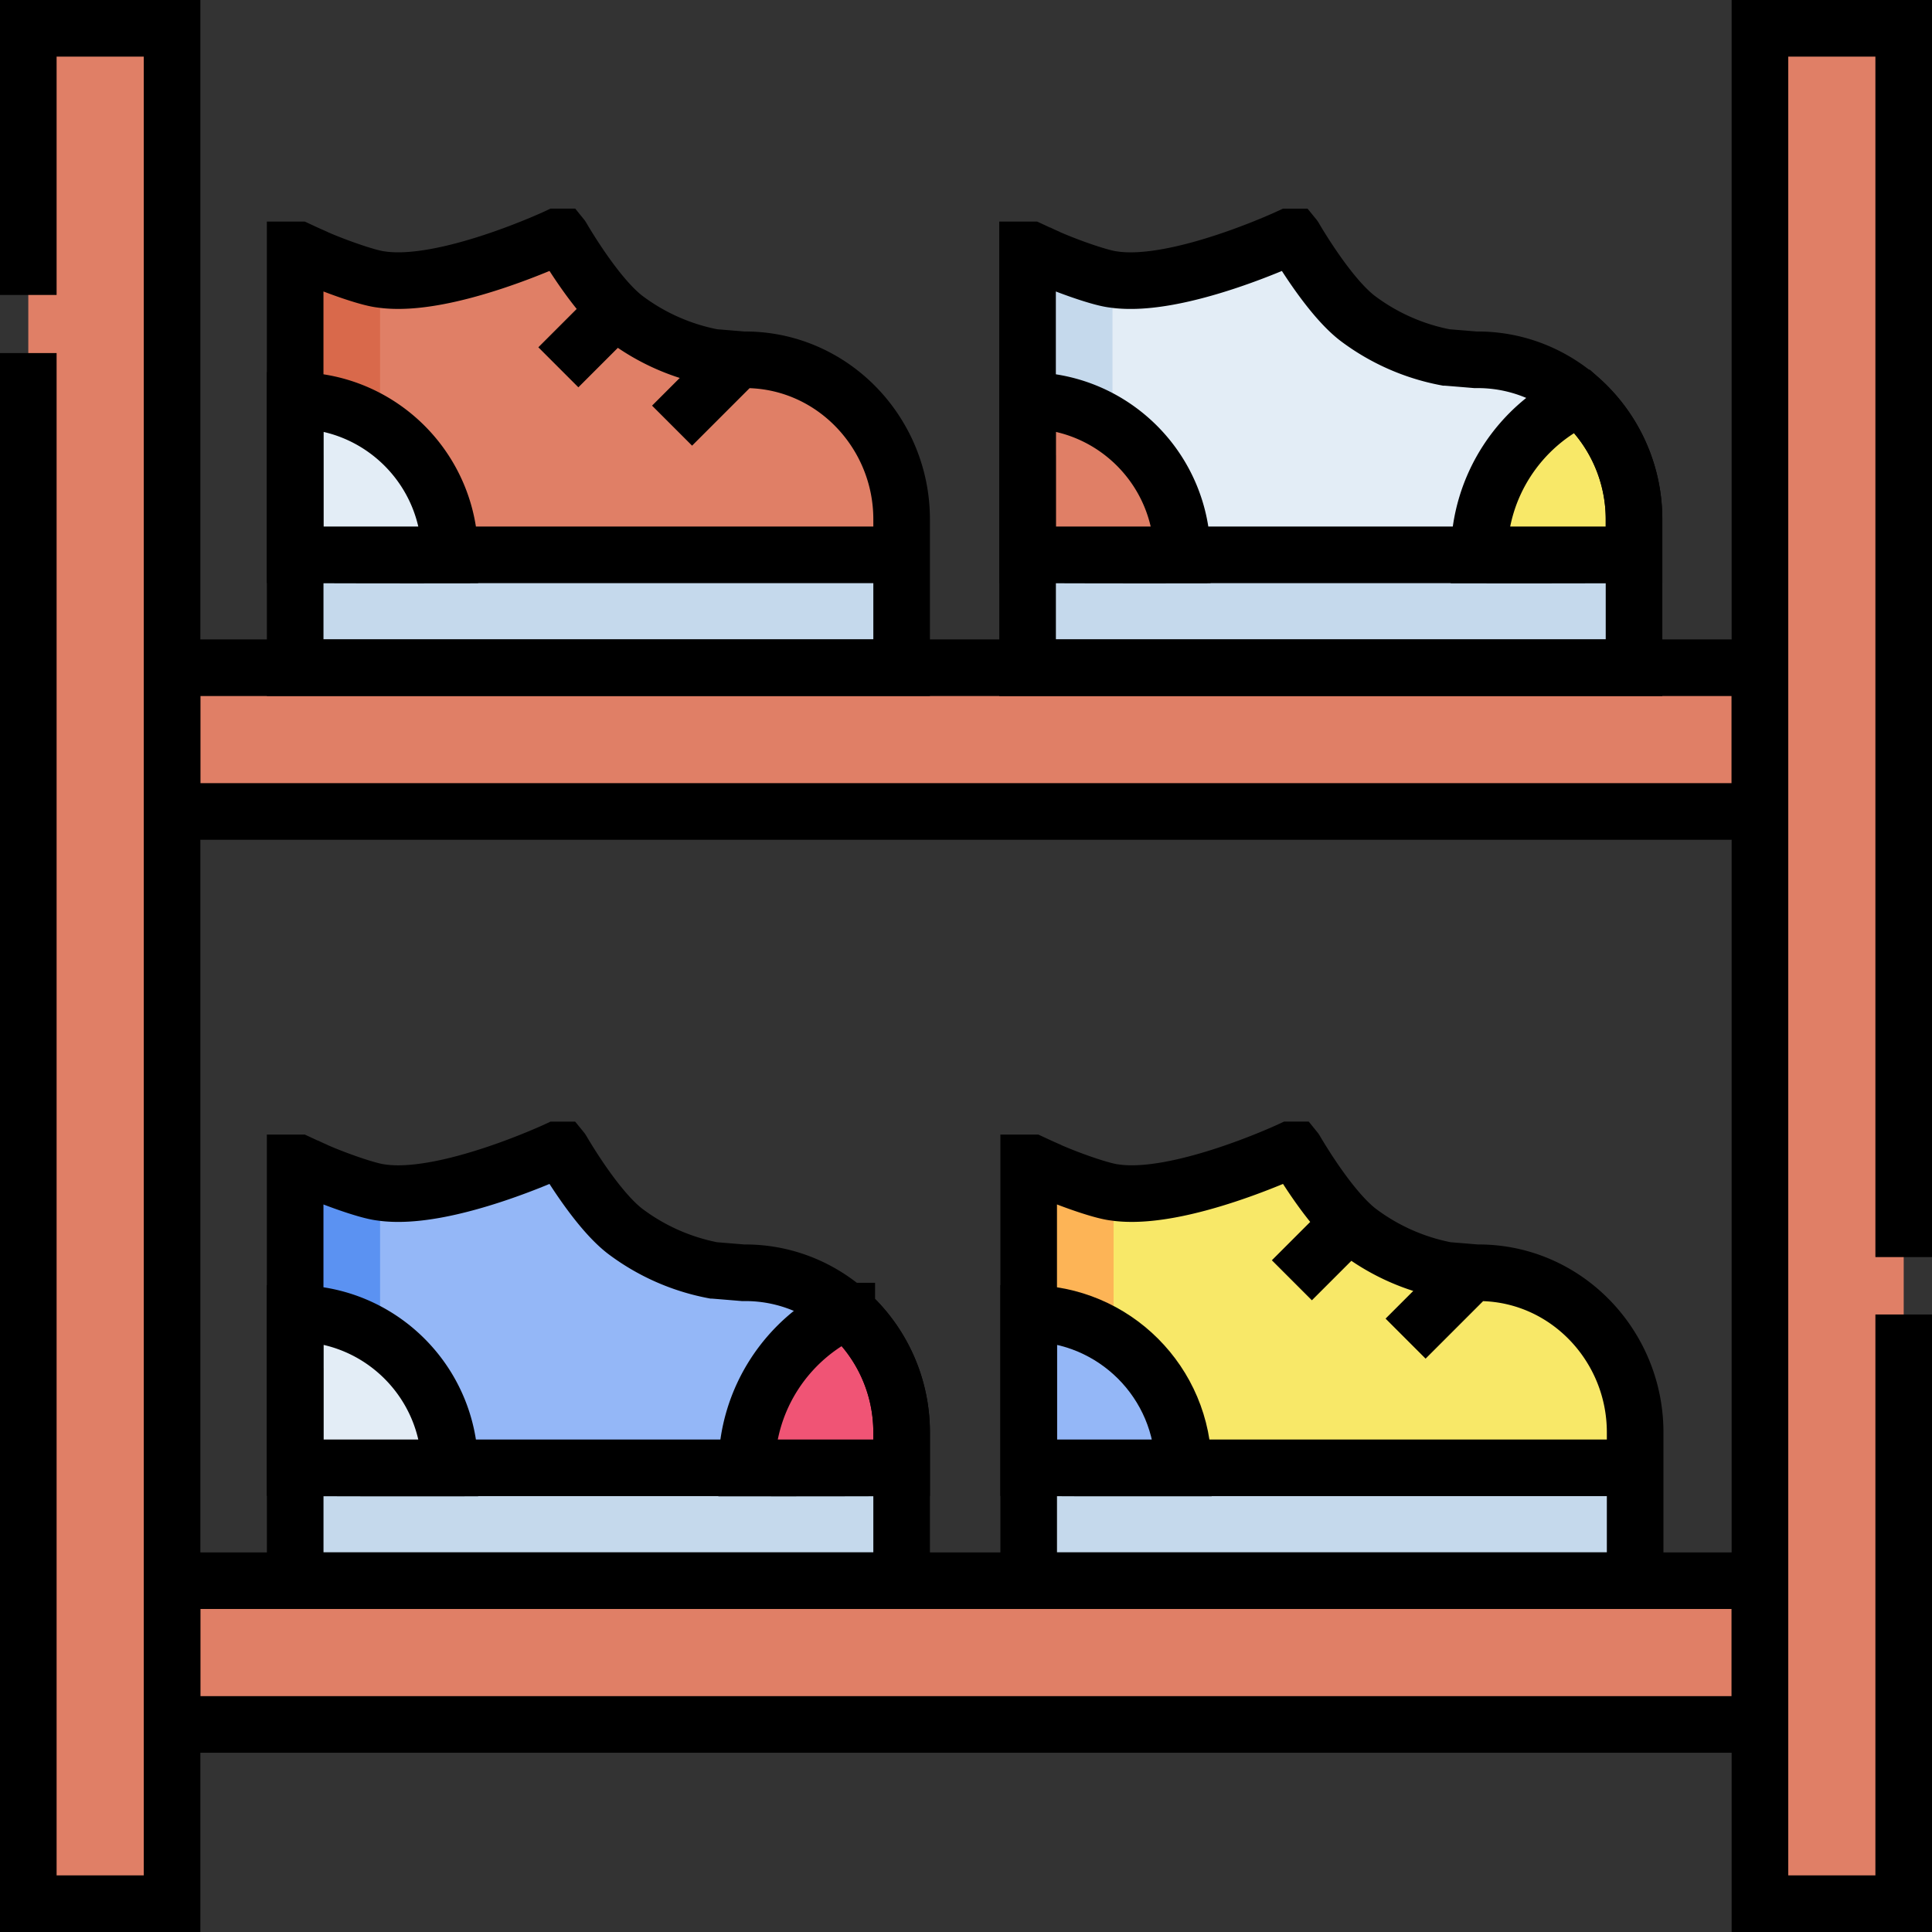 <svg xmlns="http://www.w3.org/2000/svg" version="1.1" xmlns:xlink="http://www.w3.org/1999/xlink" width="512" height="512" x="0" y="0" viewBox="0 0 512 512" style="enable-background:new 0 0 512 512" xml:space="preserve"><rect x="0" y="0" width="512" height="512" fill="#333333" stroke="none"/><g><path d="M7.5 7.5h38.094v497H7.5zM466.406 7.5H504.5v497h-38.094z" style="" fill="#e07f66" data-original="#e07f66"/><path d="M236.953 227.54h38.094v420.812h-38.094z" style="" transform="rotate(90 256 437.946)" fill="#e07f66" data-original="#e07f66"/><path d="M236.953-14.406h38.094v420.812h-38.094z" style="" transform="rotate(90 256 196)" fill="#e07f66" data-original="#e07f66"/><path d="M238.936 379.569v39.33H78.226v-56.32l-.01 26.41v-80.82h.9c1.19.55 1.79.85 3.41 1.56.01.01.01.01.02.01 4.22 2.01 14.09 5.68 18.18 6.24l.25.03c17.04 2.54 46.58-11.27 46.58-11.27h1.31c.09.11 8.96 15.66 16.95 21.67a56.383 56.383 0 0 0 23.21 10.24c2.65.21 5.27.43 7.92.65.56-.01 1.12 0 1.67.01 22.58.63 40.32 19.67 40.32 42.26z" style="" fill="#94b7f7" data-original="#94b7f7"/><path d="M238.94 379.57V389c-7.83.03-23.05.07-41.06.05.01-18.42 10.85-34.3 26.51-41.59h.01a42.689 42.689 0 0 1 14.54 32.11z" style="" fill="#f05475" data-original="#f05475"/><path d="M78.226 388.989h160.71v29.91H78.226z" style="" fill="#c5d9ec" data-original="#c5d9ec"/><path d="M100.726 315.979v62.21c-11.6-.01-20.01-.04-22.5-.06v-69.96h.89c1.19.55 1.79.85 3.41 1.56.01.01.01.01.02.01 4.22 2.01 14.09 5.68 18.18 6.24z" style="" fill="#5b92f2" data-original="#5b92f2"/><path d="M119.211 389.047c-20.73.03-37.31-.04-40.99-.06v-40.92c22.64 0 40.98 18.34 40.99 40.98z" style="" fill="#e3edf6" data-original="#e3edf6"/><path d="M238.936 137.62v39.33H78.226v-56.32l-.01 26.41V66.22h.9c1.19.55 1.79.85 3.41 1.56.01.01.01.01.02.01 4.22 2.01 14.09 5.68 18.18 6.24l.25.03c17.04 2.54 46.58-11.27 46.58-11.27h1.31c.09.11 8.96 15.66 16.95 21.67a56.383 56.383 0 0 0 23.21 10.24c2.65.21 5.27.43 7.92.65.56-.01 1.12 0 1.67.01 22.58.63 40.32 19.67 40.32 42.26z" style="" fill="#e07f66" data-original="#e07f66"/><path d="M78.226 147.04h160.71v29.91H78.226z" style="" fill="#c5d9ec" data-original="#c5d9ec"/><path d="M100.726 74.03v62.21c-11.6-.01-20.01-.04-22.5-.06V66.22h.89c1.19.55 1.79.85 3.41 1.56.01.01.01.01.02.01 4.22 2.01 14.09 5.68 18.18 6.24z" style="" fill="#d9694b" data-original="#d9694b"/><path d="M119.211 147.098c-20.73.03-37.31-.04-40.99-.06v-40.92c22.64 0 40.98 18.34 40.99 40.98zM433.029 137.622v39.33h-160.71v-56.32l-.01 26.41v-80.82h.9c1.19.55 1.79.85 3.41 1.56.01.01.01.01.02.01 4.22 2.01 14.09 5.68 18.18 6.24l.25.03c17.04 2.54 46.58-11.27 46.58-11.27h1.31c.09.11 8.96 15.66 16.95 21.67a56.383 56.383 0 0 0 23.21 10.24c2.65.21 5.27.43 7.92.65.56-.01 1.12 0 1.67.01 22.58.63 40.32 19.67 40.32 42.26z" style="" fill="#e3edf6" data-original="#e3edf6"/><path d="M433.033 137.623v9.43c-7.83.03-23.05.07-41.06.05.01-18.42 10.85-34.3 26.51-41.59h.01a42.689 42.689 0 0 1 14.54 32.11z" style="" fill="#f8e868" data-original="#f8e868"/><path d="M272.319 147.042h160.71v29.91h-160.71zM294.819 74.032v62.21c-11.6-.01-20.01-.04-22.5-.06v-69.96h.89c1.19.55 1.79.85 3.41 1.56.01.01.01.01.02.01 4.22 2.01 14.09 5.68 18.18 6.24z" style="" fill="#c5d9ec" data-original="#c5d9ec"/><path d="M313.304 147.1c-20.73.03-37.31-.04-40.99-.06v-40.92c22.64 0 40.98 18.34 40.99 40.98z" style="" fill="#e07f66" data-original="#e07f66"/><path d="M433.325 379.569v39.33h-160.71v-56.32l-.01 26.41v-80.82h.9c1.19.55 1.79.85 3.41 1.56.01.01.01.01.02.01 4.22 2.01 14.09 5.68 18.18 6.24l.25.03c17.04 2.54 46.58-11.27 46.58-11.27h1.31c.09.11 8.96 15.66 16.95 21.67a56.383 56.383 0 0 0 23.21 10.24c2.65.21 5.27.43 7.92.65.56-.01 1.12 0 1.67.01 22.58.63 40.32 19.67 40.32 42.26z" style="" fill="#f8e868" data-original="#f8e868"/><path d="M272.615 388.989h160.71v29.91h-160.71z" style="" fill="#c5d9ec" data-original="#c5d9ec"/><path d="M295.115 315.979v62.21c-11.6-.01-20.01-.04-22.5-.06v-69.96h.89c1.19.55 1.79.85 3.41 1.56.01.01.01.01.02.01 4.22 2.01 14.09 5.68 18.18 6.24z" style="" fill="#fdb456" data-original="#fdb456"/><path d="M313.6 389.047c-20.73.03-37.31-.04-40.99-.06v-40.92c22.64 0 40.98 18.34 40.99 40.98z" style="" fill="#94b7f7" data-original="#94b7f7"/><path d="M7.5 93.569V504.5h38.094V7.5H7.5v70.668M504.5 333.139V7.5h-38.094v497H504.5V348.347" style="stroke-width:15;stroke-miterlimit:10;" fill="none" stroke="#000000" stroke-width="15" stroke-miterlimit="10" data-original="#000000"/><path d="M236.953 227.54h38.094v420.812h-38.094z" style="stroke-width:15;stroke-miterlimit:10;" transform="rotate(90 256 437.946)" fill="none" stroke="#000000" stroke-width="15" stroke-miterlimit="10" data-original="#000000"/><path d="M236.953-14.406h38.094v420.812h-38.094z" style="stroke-width:15;stroke-miterlimit:10;" transform="rotate(90 256 196)" fill="none" stroke="#000000" stroke-width="15" stroke-miterlimit="10" data-original="#000000"/><path d="M78.23 362.58v56.32h160.71v-39.33c0-12.71-5.61-24.29-14.54-32.11h-.01c-6.95-6.08-15.91-9.88-25.78-10.15-.55-.01-1.1-.02-1.66-.01-2.65-.22-5.27-.44-7.92-.65a56.383 56.383 0 0 1-23.21-10.24c-7.99-6.01-16.86-21.56-16.95-21.67h-1.31s-29.54 13.81-46.58 11.27c-3.92-.44-14.12-4.22-18.43-6.27-.01 0-.01 0-.02-.01-1.62-.71-2.22-1.01-3.41-1.56h-.9v80.82" style="stroke-width:15;stroke-miterlimit:10;" fill="none" stroke="#000000" stroke-width="15" stroke-miterlimit="10" data-original="#000000"/><path d="M119.211 389.047c-20.73.03-37.31-.04-40.99-.06v-40.92c22.64 0 40.98 18.34 40.99 40.98zM238.94 379.57V389c-7.83.03-23.05.07-41.06.05.01-18.42 10.85-34.3 26.51-41.59h.01a42.689 42.689 0 0 1 14.54 32.11zM78.221 388.987h161.175M78.221 147.038v-80.82h.9c1.19.55 1.79.85 3.41 1.56.01.01.01.01.02.01 4.31 2.05 14.51 5.83 18.43 6.27 17.04 2.54 46.58-11.27 46.58-11.27h1.31c.09.11 8.96 15.66 16.95 21.67a56.383 56.383 0 0 0 23.21 10.24c2.65.21 5.27.43 7.92.65a41.826 41.826 0 0 1 1.663.015c22.587.63 40.327 19.663 40.327 42.259v39.325H78.226v-56.32M163.151 82.158l-15.18 15.18M195.667 95.241l-17.561 17.561" style="stroke-width:15;stroke-miterlimit:10;" fill="none" stroke="#000000" stroke-width="15" stroke-miterlimit="10" data-original="#000000"/><path d="M119.211 147.098c-20.73.03-37.31-.04-40.99-.06v-40.92c22.64 0 40.98 18.34 40.99 40.98zM78.221 147.038h161.175M272.323 120.633v56.32h160.71v-39.33c0-12.71-5.61-24.29-14.54-32.11h-.01c-6.95-6.08-15.91-9.88-25.78-10.15-.55-.01-1.1-.02-1.66-.01-2.65-.22-5.27-.44-7.92-.65a56.383 56.383 0 0 1-23.21-10.24c-7.99-6.01-16.86-21.56-16.95-21.67h-1.31s-29.54 13.81-46.58 11.27c-3.92-.44-14.12-4.22-18.43-6.27-.01 0-.01 0-.02-.01-1.62-.71-2.22-1.01-3.41-1.56h-.9v80.82" style="stroke-width:15;stroke-miterlimit:10;" fill="none" stroke="#000000" stroke-width="15" stroke-miterlimit="10" data-original="#000000"/><path d="M313.304 147.1c-20.73.03-37.31-.04-40.99-.06v-40.92c22.64 0 40.98 18.34 40.99 40.98zM433.033 137.623v9.43c-7.83.03-23.05.07-41.06.05.01-18.42 10.85-34.3 26.51-41.59h.01a42.689 42.689 0 0 1 14.54 32.11zM272.314 147.04h161.175M272.61 388.987v-80.82h.9c1.19.55 1.79.85 3.41 1.56.01.01.01.01.02.01 4.31 2.05 14.51 5.83 18.43 6.27 17.04 2.54 46.58-11.27 46.58-11.27h1.31c.09.11 8.96 15.66 16.95 21.67a56.383 56.383 0 0 0 23.21 10.24c2.65.21 5.27.43 7.92.65a41.826 41.826 0 0 1 1.663.015c22.587.63 40.327 19.663 40.327 42.259v39.325H272.614v-56.32M357.54 324.107l-15.18 15.18M390.056 337.19l-17.561 17.561" style="stroke-width:15;stroke-miterlimit:10;" fill="none" stroke="#000000" stroke-width="15" stroke-miterlimit="10" data-original="#000000"/><path d="M313.6 389.047c-20.73.03-37.31-.04-40.99-.06v-40.92c22.64 0 40.98 18.34 40.99 40.98zM272.61 388.987h161.175" style="stroke-width:15;stroke-miterlimit:10;" fill="none" stroke="#000000" stroke-width="15" stroke-miterlimit="10" data-original="#000000"/></g></svg>